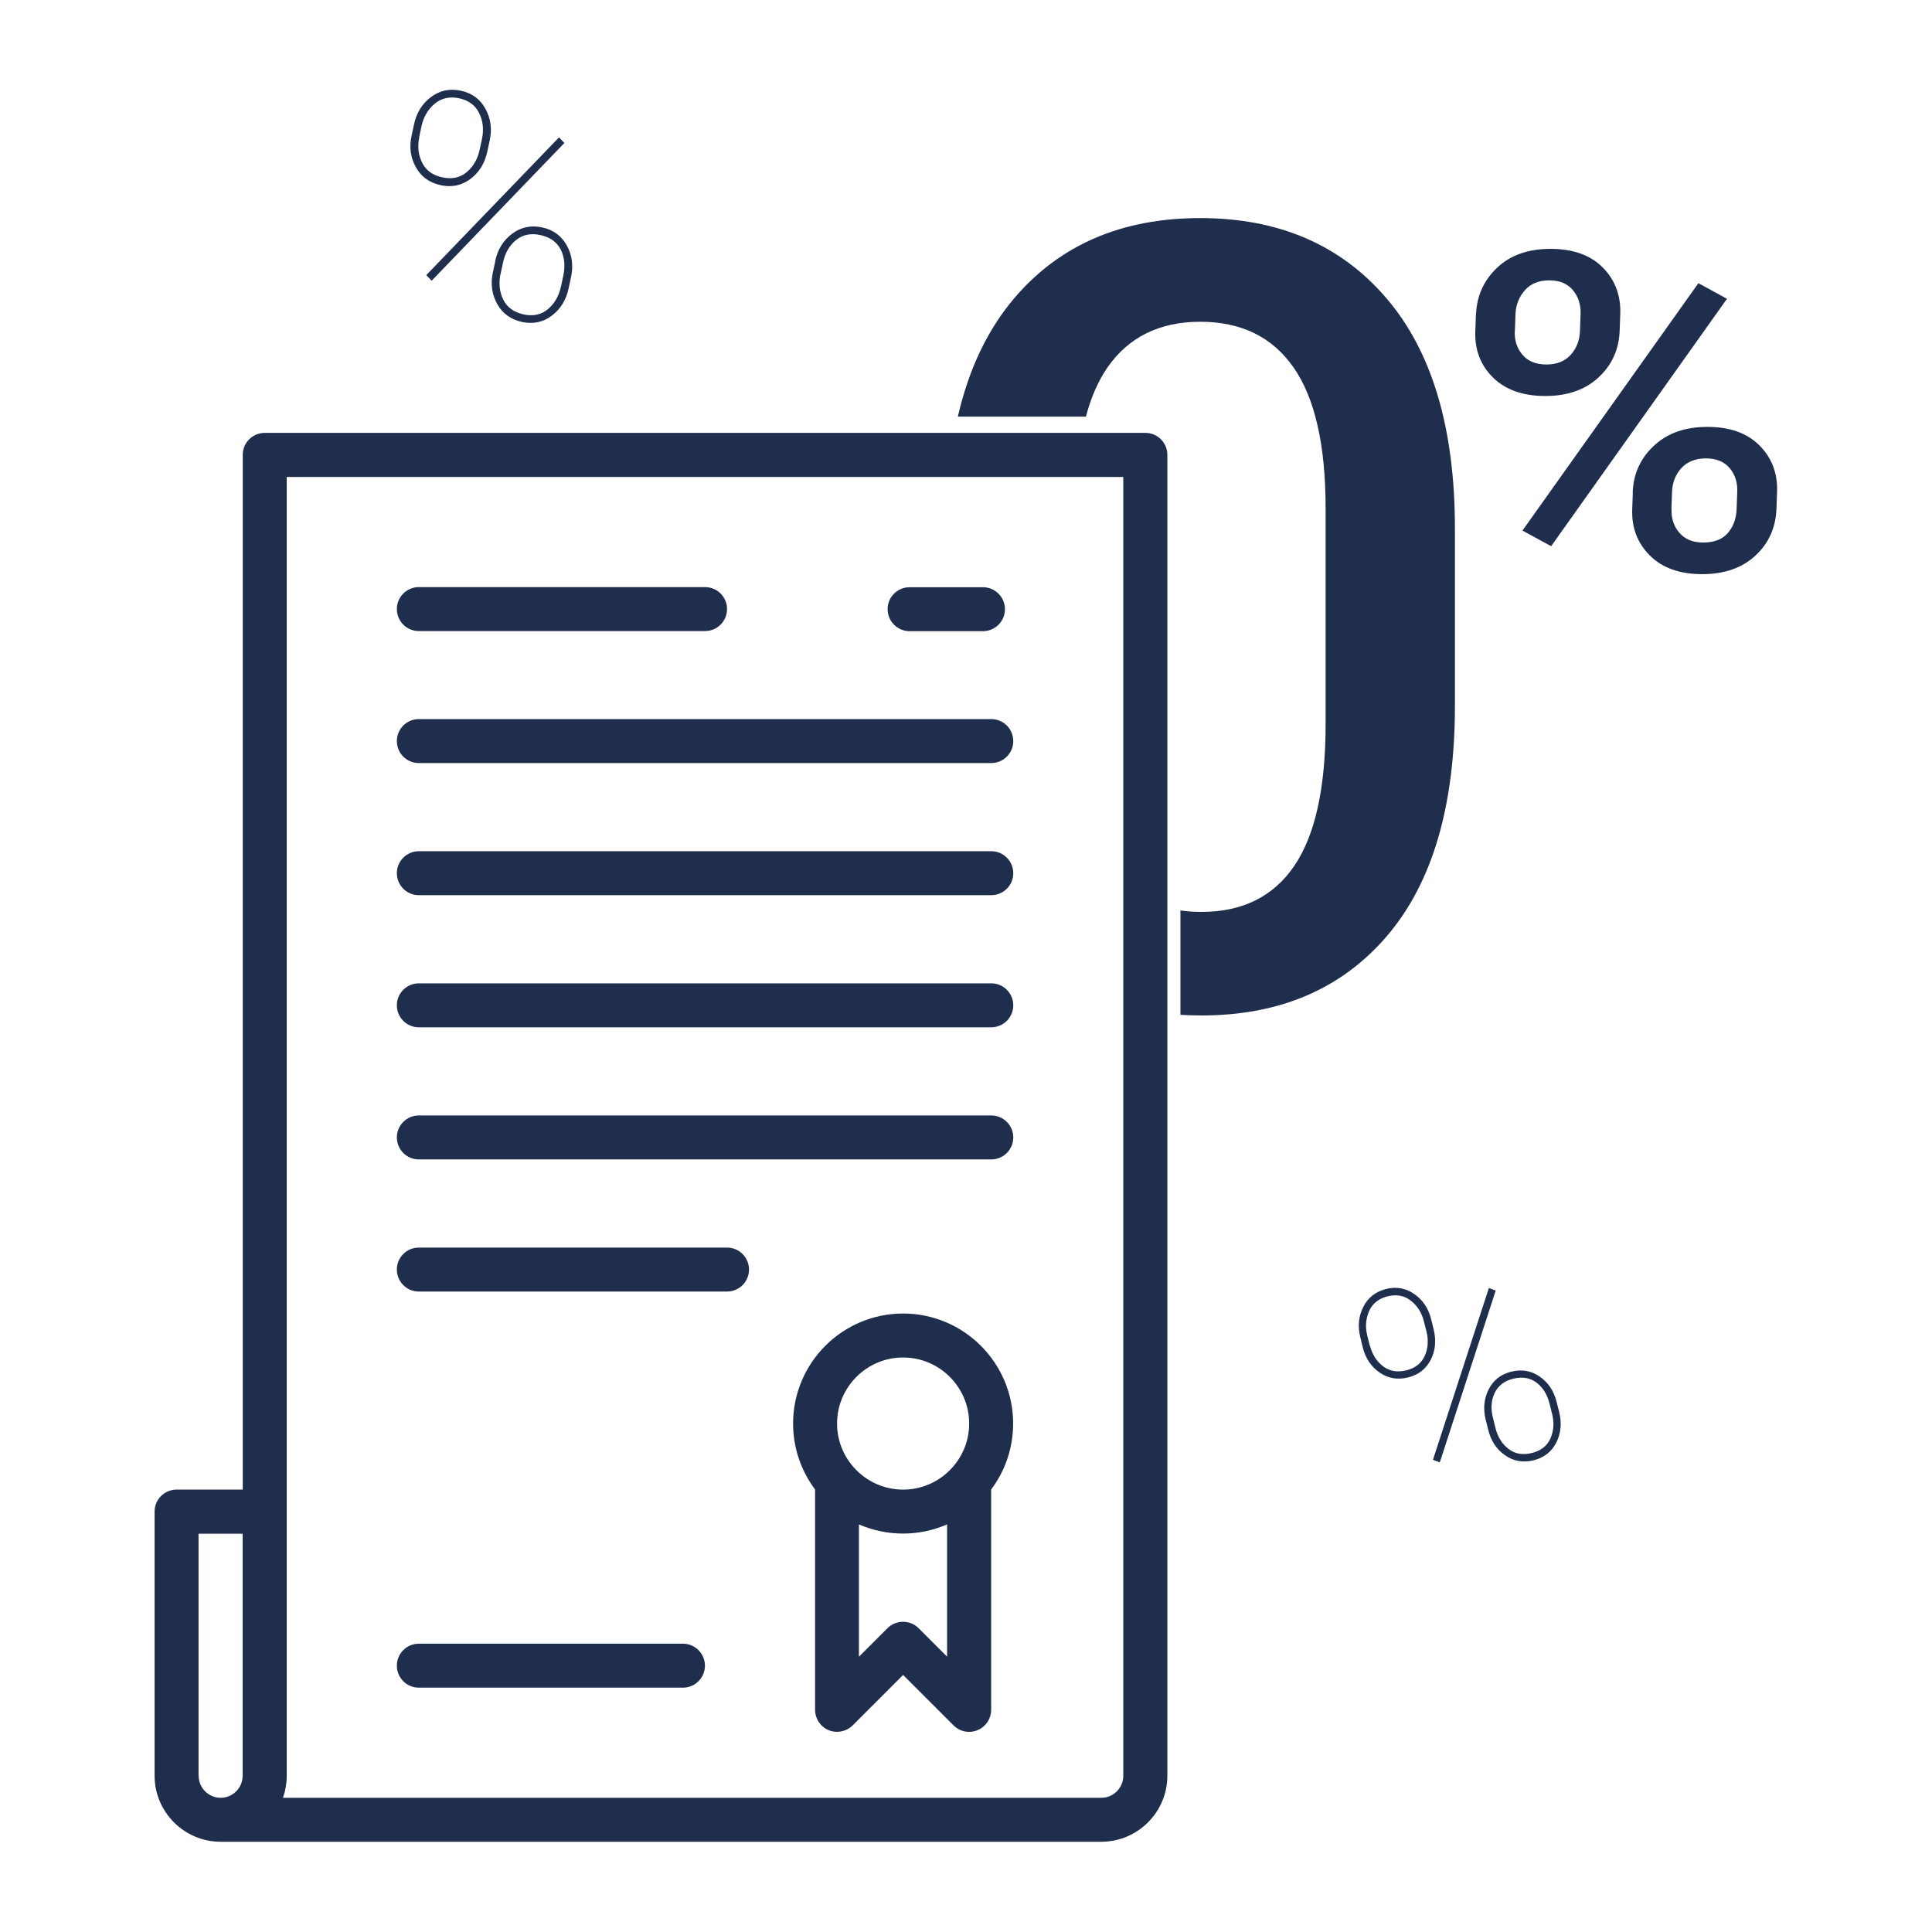 <?xml version="1.0" encoding="UTF-8"?>
<!-- Creator: CorelDRAW 2018 (64-Bit) -->
<svg xmlns="http://www.w3.org/2000/svg" xmlns:xlink="http://www.w3.org/1999/xlink" xml:space="preserve" width="16.933mm" height="16.933mm" style="shape-rendering:geometricPrecision; text-rendering:geometricPrecision; image-rendering:optimizeQuality; fill-rule:evenodd; clip-rule:evenodd" viewBox="0 0 158.22 158.22">
 <defs>
  <style type="text/css">
   <![CDATA[
    .fil1 {fill:none}
    .fil0 {fill:#202E4D;fill-rule:nonzero}
   ]]>
  </style>
 </defs>
 <g id="Слой_x0020_1">
  <g id="_1914922760512">
   <path class="fil0" d="M120.88 25.74c0.06,-1.52 0.64,-2.79 1.73,-3.82 1.09,-1.03 2.55,-1.54 4.37,-1.54 1.84,0 3.27,0.51 4.28,1.53 1.01,1.02 1.49,2.3 1.43,3.83l-0.05 1.37c-0.06,1.52 -0.64,2.79 -1.73,3.8 -1.09,1.01 -2.54,1.52 -4.36,1.52 -1.84,0 -3.27,-0.51 -4.29,-1.52 -1.02,-1.01 -1.5,-2.28 -1.44,-3.8l0.05 -1.37zm-40.38 25.95l-6.01 0c-0.99,0 -1.8,-0.81 -1.8,-1.8 0,-1 0.81,-1.8 1.8,-1.8l6.01 0c0.99,0 1.8,0.81 1.8,1.8 0,0.99 -0.81,1.8 -1.8,1.8zm-48 52.28c0,-1 0.81,-1.8 1.8,-1.8l25.24 0c1,0 1.8,0.81 1.8,1.8 0,1 -0.81,1.8 -1.8,1.8l-25.24 0c-1,0 -1.8,-0.81 -1.8,-1.8zm48.68 -12.62c1,0 1.8,0.81 1.8,1.8 0,1 -0.81,1.8 -1.8,1.8l-46.88 0c-1,0 -1.8,-0.81 -1.8,-1.8 0,-1 0.81,-1.8 1.8,-1.8l46.88 0zm-46.88 -10.82l46.88 0c1,0 1.8,0.81 1.8,1.8 0,1 -0.81,1.8 -1.8,1.8l-46.88 0c-1,0 -1.8,-0.81 -1.8,-1.8 0,-1 0.81,-1.8 1.8,-1.8zm0 -10.82l46.88 0c1,0 1.8,0.81 1.8,1.8 0,1 -0.81,1.8 -1.8,1.8l-46.88 0c-1,0 -1.8,-0.81 -1.8,-1.8 0,-1 0.81,-1.8 1.8,-1.8zm48.68 -9.02c0,1 -0.81,1.8 -1.8,1.8l-46.88 0c-1,0 -1.8,-0.81 -1.8,-1.8 0,-1 0.81,-1.8 1.8,-1.8l46.88 0c1,0 1.8,0.81 1.8,1.8zm-25.24 -9.01l-23.44 0c-1,0 -1.8,-0.81 -1.8,-1.8 0,-1 0.81,-1.8 1.8,-1.8l23.44 0c1,0 1.8,0.81 1.8,1.8 0,1 -0.81,1.8 -1.8,1.8zm16.22 55.89c4.97,0 9.01,4.04 9.01,9.01 0,2.02 -0.67,3.9 -1.8,5.4 0,0 0,0 0,0.01l0 18.03c0,0.73 -0.44,1.39 -1.11,1.67 -0.22,0.09 -0.46,0.14 -0.69,0.14 -0.47,0 -0.93,-0.18 -1.28,-0.53l-4.13 -4.13 -4.13 4.13c-0.52,0.51 -1.29,0.67 -1.97,0.39 -0.67,-0.28 -1.11,-0.94 -1.11,-1.67l0 -18.03c0,-0 0,-0 0,-0.01 -1.13,-1.51 -1.8,-3.38 -1.8,-5.4 0,-4.97 4.04,-9.01 9.02,-9.01zm-3.61 28.1l2.33 -2.33c0.7,-0.7 1.85,-0.7 2.55,0l2.33 2.33 0 -10.83c-1.11,0.48 -2.32,0.75 -3.61,0.75 -1.28,0 -2.5,-0.27 -3.61,-0.75l0 10.82zm3.61 -13.68c2.98,0 5.41,-2.43 5.41,-5.41 0,-2.98 -2.43,-5.41 -5.41,-5.41 -2.98,0 -5.41,2.43 -5.41,5.41 0,2.98 2.43,5.41 5.41,5.41zm-39.66 12.62l21.63 0c1,0 1.8,0.81 1.8,1.8 0,1 -0.81,1.8 -1.8,1.8l-21.63 0c-1,0 -1.8,-0.81 -1.8,-1.8 0,-1 0.81,-1.8 1.8,-1.8zm-19.83 -12.62l5.41 0 0 -84.74c0,-1 0.81,-1.8 1.8,-1.8l72.12 0c1,0 1.8,0.81 1.8,1.8l0 108.17c0,2.98 -2.43,5.41 -5.41,5.41l-72.12 0c-2.98,0 -5.41,-2.43 -5.41,-5.41l0 -21.63c0,-1 0.81,-1.8 1.8,-1.8zm75.72 25.24c0.99,0 1.8,-0.81 1.8,-1.8l0 -106.37 -68.51 0 0 106.37c0,0.63 -0.11,1.24 -0.31,1.8l67.02 0zm-73.92 -1.8c0,0.99 0.81,1.8 1.8,1.8 0.99,0 1.8,-0.81 1.8,-1.8l0 -19.83 -3.61 0 0 19.83zm102.88 -87.64c0,8.25 -1.86,14.54 -5.58,18.88 -3.72,4.33 -8.78,6.49 -15.18,6.49 -0.58,0 -1.16,-0.02 -1.72,-0.05l0 -8.55c0.55,0.08 1.12,0.12 1.72,0.12 3.35,0 5.88,-1.25 7.59,-3.75 1.71,-2.5 2.58,-6.37 2.58,-11.63l0 -17.66c0,-5.2 -0.88,-9.04 -2.62,-11.54 -1.74,-2.5 -4.29,-3.75 -7.64,-3.75 -3.33,0 -5.88,1.25 -7.61,3.75 -0.75,1.09 -1.34,2.42 -1.76,4.02l-10.49 0c0.9,-3.91 2.45,-7.15 4.64,-9.72 3.72,-4.36 8.8,-6.54 15.21,-6.54 6.4,0 11.48,2.17 15.23,6.54 3.75,4.36 5.63,10.66 5.63,18.88l0 14.51zm-7.75 51.72c-0.22,-0.9 -0.14,-1.73 0.25,-2.49 0.38,-0.76 1.01,-1.24 1.86,-1.46 0.85,-0.21 1.62,-0.07 2.32,0.42 0.7,0.49 1.16,1.18 1.38,2.08l0.2 0.82c0.22,0.9 0.14,1.73 -0.24,2.48 -0.39,0.75 -1,1.23 -1.84,1.44 -0.87,0.22 -1.65,0.09 -2.35,-0.4 -0.7,-0.48 -1.16,-1.17 -1.38,-2.07l-0.2 -0.82zm0.79 0.68c0.18,0.72 0.53,1.28 1.06,1.69 0.53,0.41 1.17,0.53 1.93,0.34 0.73,-0.18 1.23,-0.58 1.5,-1.19 0.27,-0.61 0.32,-1.27 0.14,-1.99l-0.21 -0.82c-0.18,-0.72 -0.53,-1.28 -1.07,-1.7 -0.53,-0.42 -1.17,-0.54 -1.9,-0.36 -0.73,0.18 -1.24,0.59 -1.52,1.21 -0.27,0.63 -0.33,1.29 -0.15,2l0.2 0.82zm9.48 6.07c-0.22,-0.89 -0.14,-1.72 0.24,-2.47 0.38,-0.76 1,-1.25 1.86,-1.46 0.85,-0.21 1.63,-0.08 2.33,0.41 0.7,0.49 1.16,1.18 1.38,2.08l0.21 0.84c0.22,0.9 0.14,1.73 -0.24,2.48 -0.38,0.75 -1,1.23 -1.85,1.45 -0.87,0.21 -1.64,0.08 -2.34,-0.41 -0.7,-0.48 -1.16,-1.18 -1.38,-2.08l-0.21 -0.84zm0.8 0.69c0.18,0.72 0.53,1.29 1.06,1.7 0.53,0.42 1.17,0.53 1.93,0.34 0.73,-0.18 1.24,-0.58 1.51,-1.19 0.27,-0.61 0.32,-1.28 0.14,-2l-0.21 -0.84c-0.19,-0.76 -0.54,-1.33 -1.07,-1.73 -0.53,-0.4 -1.16,-0.5 -1.91,-0.32 -0.73,0.18 -1.24,0.58 -1.52,1.17 -0.28,0.6 -0.33,1.28 -0.14,2.02l0.21 0.84zm-4.56 2.81l-0.56 -0.21 4.58 -14.07 0.56 0.21 -4.58 14.07zm-84.01 -109.55c0.2,-0.96 0.66,-1.71 1.39,-2.26 0.72,-0.54 1.54,-0.72 2.45,-0.52 0.9,0.19 1.58,0.68 2.01,1.47 0.44,0.79 0.56,1.67 0.35,2.62l-0.19 0.88c-0.2,0.96 -0.66,1.71 -1.38,2.25 -0.72,0.54 -1.52,0.71 -2.42,0.52 -0.93,-0.2 -1.61,-0.68 -2.05,-1.47 -0.44,-0.78 -0.56,-1.65 -0.35,-2.61l0.19 -0.88zm0.44 1.01c-0.16,0.76 -0.09,1.46 0.23,2.1 0.31,0.64 0.87,1.04 1.68,1.21 0.78,0.16 1.43,0.02 1.98,-0.44 0.54,-0.46 0.89,-1.07 1.05,-1.83l0.19 -0.88c0.16,-0.76 0.09,-1.47 -0.23,-2.11 -0.31,-0.65 -0.86,-1.05 -1.64,-1.22 -0.78,-0.17 -1.46,-0.01 -2.01,0.45 -0.55,0.47 -0.91,1.08 -1.07,1.83l-0.19 0.88zm6.21 10.17c0.2,-0.95 0.66,-1.7 1.38,-2.24 0.71,-0.54 1.53,-0.72 2.45,-0.53 0.91,0.19 1.59,0.68 2.03,1.47 0.44,0.78 0.56,1.66 0.35,2.62l-0.19 0.89c-0.2,0.96 -0.66,1.71 -1.38,2.25 -0.71,0.54 -1.52,0.71 -2.43,0.52 -0.92,-0.2 -1.6,-0.69 -2.04,-1.47 -0.44,-0.79 -0.56,-1.66 -0.35,-2.62l0.19 -0.89zm0.44 1.03c-0.16,0.77 -0.09,1.47 0.22,2.11 0.31,0.64 0.87,1.04 1.68,1.22 0.78,0.17 1.45,0.02 1.99,-0.44 0.54,-0.46 0.89,-1.07 1.06,-1.84l0.19 -0.89c0.17,-0.81 0.1,-1.52 -0.21,-2.14 -0.32,-0.62 -0.87,-1.02 -1.67,-1.19 -0.78,-0.17 -1.45,-0.03 -1.99,0.41 -0.55,0.44 -0.9,1.06 -1.07,1.86l-0.19 0.89zm-5.64 0.57l-0.44 -0.46 10.87 -11.28 0.44 0.46 -10.87 11.28zm88.7 4.12c-0.03,0.77 0.18,1.42 0.63,1.94 0.44,0.53 1.1,0.8 1.97,0.8 0.84,0 1.5,-0.26 1.98,-0.79 0.47,-0.52 0.73,-1.17 0.76,-1.95l0.05 -1.37c0.03,-0.78 -0.18,-1.43 -0.62,-1.97 -0.45,-0.54 -1.09,-0.81 -1.94,-0.81 -0.86,0 -1.52,0.27 -2,0.81 -0.48,0.54 -0.74,1.19 -0.77,1.97l-0.05 1.37zm9.66 13.19c0.06,-1.51 0.64,-2.78 1.74,-3.8 1.1,-1.03 2.56,-1.54 4.37,-1.54 1.84,0 3.27,0.51 4.28,1.53 1.01,1.02 1.49,2.29 1.43,3.81l-0.05 1.38c-0.06,1.53 -0.63,2.81 -1.72,3.82 -1.09,1.01 -2.55,1.52 -4.36,1.52 -1.84,0 -3.27,-0.51 -4.29,-1.53 -1.02,-1.02 -1.5,-2.29 -1.44,-3.81l0.05 -1.38zm3.18 1.39c-0.03,0.76 0.18,1.41 0.64,1.94 0.46,0.54 1.11,0.8 1.95,0.8 0.9,0 1.57,-0.26 2.02,-0.78 0.45,-0.52 0.69,-1.17 0.72,-1.97l0.05 -1.4c0.03,-0.76 -0.17,-1.41 -0.62,-1.94 -0.44,-0.53 -1.09,-0.8 -1.95,-0.8 -0.86,0 -1.52,0.27 -2.01,0.8 -0.48,0.53 -0.73,1.18 -0.76,1.94l-0.05 1.4zm-9.86 3.04l-2.35 -1.28 14.41 -20.26 2.34 1.28 -14.4 20.26z"></path>
   <rect class="fil1" x="0" y="0" width="158.22" height="158.22"></rect>
  </g>
 </g>
</svg>
